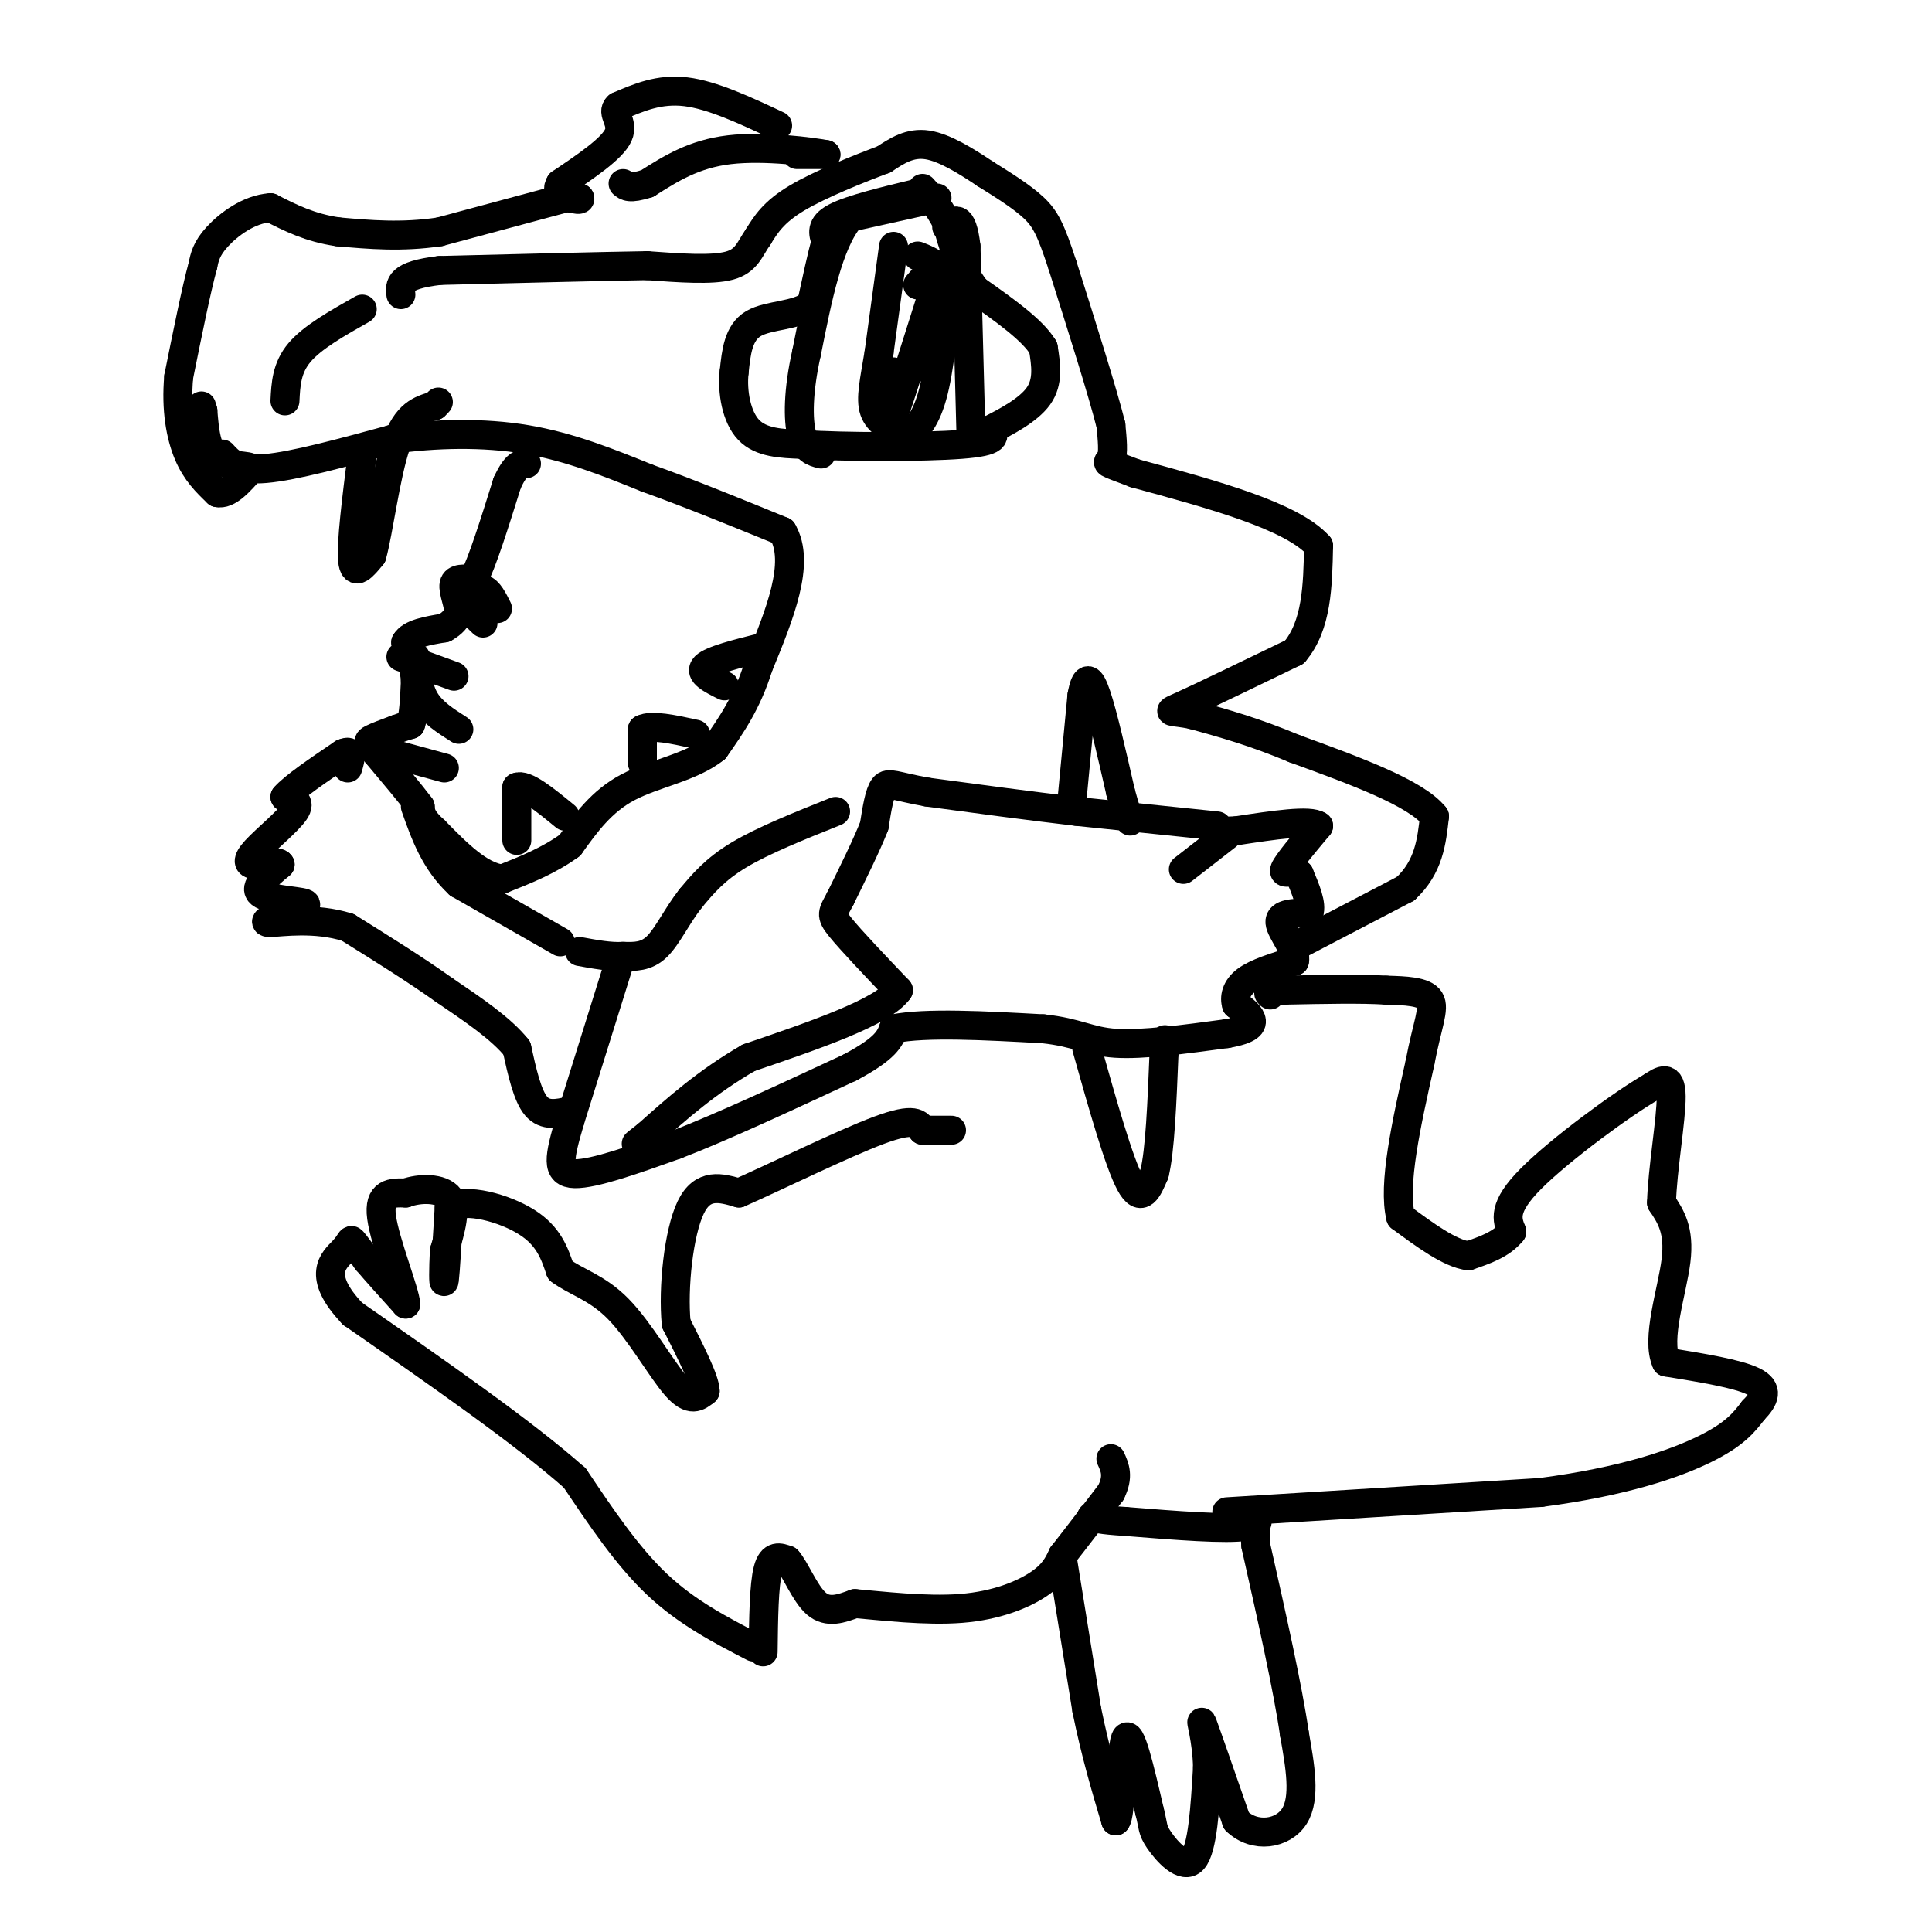 <svg viewBox='0 0 400 400' version='1.1' xmlns='http://www.w3.org/2000/svg' xmlns:xlink='http://www.w3.org/1999/xlink'><g fill='none' stroke='#000000' stroke-width='6' stroke-linecap='round' stroke-linejoin='round'><path d='M156,341c-6.917,-3.583 -13.833,-7.167 -20,-13c-6.167,-5.833 -11.583,-13.917 -17,-22'/><path d='M119,306c-10.500,-9.333 -28.250,-21.667 -46,-34'/><path d='M73,272c-7.655,-8.036 -3.792,-11.125 -2,-13c1.792,-1.875 1.512,-2.536 2,-2c0.488,0.536 1.744,2.268 3,4'/><path d='M76,261c1.833,2.167 4.917,5.583 8,9'/><path d='M84,270c-0.089,-2.378 -4.311,-12.822 -5,-18c-0.689,-5.178 2.156,-5.089 5,-5'/><path d='M84,247c2.822,-1.044 7.378,-1.156 9,1c1.622,2.156 0.311,6.578 -1,11'/><path d='M92,259c-0.200,3.711 -0.200,7.489 0,6c0.200,-1.489 0.600,-8.244 1,-15'/><path d='M93,250c3.400,-2.111 11.400,0.111 16,3c4.600,2.889 5.800,6.444 7,10'/><path d='M116,263c3.155,2.417 7.542,3.458 12,8c4.458,4.542 8.988,12.583 12,16c3.012,3.417 4.506,2.208 6,1'/><path d='M146,288c0.000,-2.167 -3.000,-8.083 -6,-14'/><path d='M140,274c-0.711,-7.378 0.511,-18.822 3,-24c2.489,-5.178 6.244,-4.089 10,-3'/><path d='M153,247c7.600,-3.356 21.600,-10.244 29,-13c7.400,-2.756 8.200,-1.378 9,0'/><path d='M191,234c2.500,0.000 4.250,0.000 6,0'/><path d='M158,342c0.083,-6.917 0.167,-13.833 1,-17c0.833,-3.167 2.417,-2.583 4,-2'/><path d='M163,323c1.600,1.689 3.600,6.911 6,9c2.400,2.089 5.200,1.044 8,0'/><path d='M177,332c5.321,0.452 14.625,1.583 22,1c7.375,-0.583 12.821,-2.881 16,-5c3.179,-2.119 4.089,-4.060 5,-6'/><path d='M220,322c2.500,-3.167 6.250,-8.083 10,-13'/><path d='M230,309c1.667,-3.333 0.833,-5.167 0,-7'/><path d='M220,323c0.000,0.000 5.000,31.000 5,31'/><path d='M225,354c1.833,9.000 3.917,16.000 6,23'/><path d='M231,377c1.156,-0.867 1.044,-14.533 2,-17c0.956,-2.467 2.978,6.267 5,15'/><path d='M238,375c0.845,3.214 0.458,3.750 2,6c1.542,2.250 5.012,6.214 7,4c1.988,-2.214 2.494,-10.607 3,-19'/><path d='M250,366c-0.067,-5.844 -1.733,-10.956 -1,-9c0.733,1.956 3.867,10.978 7,20'/><path d='M256,377c3.756,3.644 9.644,2.756 12,-1c2.356,-3.756 1.178,-10.378 0,-17'/><path d='M268,359c-1.333,-9.333 -4.667,-24.167 -8,-39'/><path d='M260,320c-0.578,-6.911 1.978,-4.689 -2,-4c-3.978,0.689 -14.489,-0.156 -25,-1'/><path d='M233,315c-5.333,-0.333 -6.167,-0.667 -7,-1'/><path d='M254,313c0.000,0.000 65.000,-4.000 65,-4'/><path d='M319,309c17.222,-2.267 27.778,-5.933 34,-9c6.222,-3.067 8.111,-5.533 10,-8'/><path d='M363,292c2.356,-2.400 3.244,-4.400 0,-6c-3.244,-1.600 -10.622,-2.800 -18,-4'/><path d='M345,282c-2.222,-4.756 1.222,-14.644 2,-21c0.778,-6.356 -1.111,-9.178 -3,-12'/><path d='M344,249c0.156,-6.667 2.044,-17.333 2,-22c-0.044,-4.667 -2.022,-3.333 -4,-2'/><path d='M342,225c-6.000,3.422 -19.000,12.978 -25,19c-6.000,6.022 -5.000,8.511 -4,11'/><path d='M313,255c-2.167,2.667 -5.583,3.833 -9,5'/><path d='M304,260c-3.833,-0.500 -8.917,-4.250 -14,-8'/><path d='M290,252c-1.667,-6.667 1.167,-19.333 4,-32'/><path d='M294,220c1.467,-7.778 3.133,-11.222 2,-13c-1.133,-1.778 -5.067,-1.889 -9,-2'/><path d='M287,205c-5.000,-0.333 -13.000,-0.167 -21,0'/><path d='M266,205c-4.000,0.167 -3.500,0.583 -3,1'/><path d='M268,196c0.000,0.000 23.000,-12.000 23,-12'/><path d='M291,184c4.833,-4.500 5.417,-9.750 6,-15'/><path d='M297,169c-3.833,-4.833 -16.417,-9.417 -29,-14'/><path d='M268,155c-8.333,-3.500 -14.667,-5.250 -21,-7'/><path d='M247,148c-4.733,-1.044 -6.067,-0.156 -2,-2c4.067,-1.844 13.533,-6.422 23,-11'/><path d='M268,135c4.667,-5.500 4.833,-13.750 5,-22'/><path d='M273,113c-5.500,-6.167 -21.750,-10.583 -38,-15'/><path d='M235,98c-7.022,-2.689 -5.578,-1.911 -5,-3c0.578,-1.089 0.289,-4.044 0,-7'/><path d='M230,88c-1.667,-6.667 -5.833,-19.833 -10,-33'/><path d='M220,55c-2.444,-7.489 -3.556,-9.711 -6,-12c-2.444,-2.289 -6.222,-4.644 -10,-7'/><path d='M204,36c-3.822,-2.556 -8.378,-5.444 -12,-6c-3.622,-0.556 -6.311,1.222 -9,3'/><path d='M183,33c-5.044,1.889 -13.156,5.111 -18,8c-4.844,2.889 -6.422,5.444 -8,8'/><path d='M157,49c-1.822,2.578 -2.378,5.022 -6,6c-3.622,0.978 -10.311,0.489 -17,0'/><path d='M134,55c-10.000,0.167 -26.500,0.583 -43,1'/><path d='M91,56c-8.500,1.000 -8.250,3.000 -8,5'/><path d='M75,64c-5.167,2.917 -10.333,5.833 -13,9c-2.667,3.167 -2.833,6.583 -3,10'/><path d='M165,32c0.000,0.000 6.000,0.000 6,0'/><path d='M171,32c-2.756,-0.533 -12.644,-1.867 -20,-1c-7.356,0.867 -12.178,3.933 -17,7'/><path d='M134,38c-3.667,1.167 -4.333,0.583 -5,0'/><path d='M161,26c-6.750,-3.167 -13.500,-6.333 -19,-7c-5.500,-0.667 -9.750,1.167 -14,3'/><path d='M128,22c-1.644,1.356 1.244,3.244 0,6c-1.244,2.756 -6.622,6.378 -12,10'/><path d='M116,38c-1.333,2.167 1.333,2.583 4,3'/><path d='M120,41c0.333,0.500 -0.833,0.250 -2,0'/><path d='M117,41c0.000,0.000 -26.000,7.000 -26,7'/><path d='M91,48c-7.833,1.167 -14.417,0.583 -21,0'/><path d='M70,48c-5.833,-0.833 -9.917,-2.917 -14,-5'/><path d='M56,43c-4.489,0.289 -8.711,3.511 -11,6c-2.289,2.489 -2.644,4.244 -3,6'/><path d='M42,55c-1.333,4.833 -3.167,13.917 -5,23'/><path d='M37,78c-0.600,6.778 0.400,12.222 2,16c1.600,3.778 3.800,5.889 6,8'/><path d='M45,102c2.167,0.500 4.583,-2.250 7,-5'/><path d='M52,97c-0.333,-0.778 -4.667,-0.222 -7,-2c-2.333,-1.778 -2.667,-5.889 -3,-10'/><path d='M42,85c-0.500,-1.667 -0.250,-0.833 0,0'/><path d='M46,94c1.583,1.750 3.167,3.500 9,3c5.833,-0.500 15.917,-3.250 26,-6'/><path d='M81,91c9.156,-1.289 19.044,-1.511 28,0c8.956,1.511 16.978,4.756 25,8'/><path d='M134,99c8.833,3.167 18.417,7.083 28,11'/><path d='M162,110c3.833,6.500 -0.583,17.250 -5,28'/><path d='M157,138c-2.333,7.500 -5.667,12.250 -9,17'/><path d='M148,155c-4.867,3.889 -12.533,5.111 -18,8c-5.467,2.889 -8.733,7.444 -12,12'/><path d='M118,175c-4.333,3.167 -9.167,5.083 -14,7'/><path d='M104,182c-4.667,-0.500 -9.333,-5.250 -14,-10'/><path d='M90,172c-2.833,-2.500 -2.917,-3.750 -3,-5'/><path d='M87,167c-2.000,-2.667 -5.500,-6.833 -9,-11'/><path d='M78,156c-1.844,-2.289 -1.956,-2.511 -1,-3c0.956,-0.489 2.978,-1.244 5,-2'/><path d='M82,151c1.333,-0.500 2.167,-0.750 3,-1'/><path d='M85,150c0.667,-1.667 0.833,-5.333 1,-9'/><path d='M86,141c-0.167,-2.833 -1.083,-5.417 -2,-8'/><path d='M84,133c1.000,-1.833 4.500,-2.417 8,-3'/><path d='M92,130c1.833,-1.000 2.417,-2.000 3,-3'/><path d='M95,127c0.067,-1.756 -1.267,-4.644 -1,-6c0.267,-1.356 2.133,-1.178 4,-1'/><path d='M98,120c1.833,-3.500 4.417,-11.750 7,-20'/><path d='M105,100c1.833,-4.000 2.917,-4.000 4,-4'/><path d='M95,151c-2.750,-1.750 -5.500,-3.500 -7,-6c-1.500,-2.500 -1.750,-5.750 -2,-9'/><path d='M94,140c0.000,0.000 -11.000,-4.000 -11,-4'/><path d='M92,159c0.000,0.000 -11.000,-3.000 -11,-3'/><path d='M107,174c0.000,0.000 0.000,-11.000 0,-11'/><path d='M107,163c1.667,-0.833 5.833,2.583 10,6'/><path d='M133,158c0.000,0.000 0.000,-7.000 0,-7'/><path d='M133,151c1.833,-1.000 6.417,0.000 11,1'/><path d='M150,142c-2.667,-1.333 -5.333,-2.667 -4,-4c1.333,-1.333 6.667,-2.667 12,-4'/><path d='M100,129c-2.000,-1.917 -4.000,-3.833 -4,-5c0.000,-1.167 2.000,-1.583 4,-2'/><path d='M100,122c1.167,0.333 2.083,2.167 3,4'/><path d='M128,200c0.000,0.000 -10.000,32.000 -10,32'/><path d='M118,232c-2.267,7.689 -2.933,10.911 1,11c3.933,0.089 12.467,-2.956 21,-6'/><path d='M140,237c9.500,-3.667 22.750,-9.833 36,-16'/><path d='M176,221c7.500,-4.000 8.250,-6.000 9,-8'/><path d='M185,213c6.667,-1.333 18.833,-0.667 31,0'/><path d='M216,213c7.133,0.756 9.467,2.644 15,3c5.533,0.356 14.267,-0.822 23,-2'/><path d='M254,214c4.822,-0.844 5.378,-1.956 5,-3c-0.378,-1.044 -1.689,-2.022 -3,-3'/><path d='M256,208c-0.467,-1.400 -0.133,-3.400 2,-5c2.133,-1.600 6.067,-2.800 10,-4'/><path d='M268,199c0.622,-2.311 -2.822,-6.089 -3,-8c-0.178,-1.911 2.911,-1.956 6,-2'/><path d='M271,189c0.667,-1.667 -0.667,-4.833 -2,-8'/><path d='M269,181c-1.289,-1.067 -3.511,0.267 -3,-1c0.511,-1.267 3.756,-5.133 7,-9'/><path d='M273,171c-1.667,-1.333 -9.333,-0.167 -17,1'/><path d='M256,172c-3.500,0.167 -3.750,0.083 -4,0'/><path d='M252,172c-0.667,0.000 -0.333,0.000 0,0'/><path d='M254,173c0.000,0.000 -9.000,7.000 -9,7'/><path d='M252,171c0.000,0.000 -29.000,-3.000 -29,-3'/><path d='M223,168c-10.000,-1.167 -20.500,-2.583 -31,-4'/><path d='M192,164c-6.733,-1.200 -8.067,-2.200 -9,-1c-0.933,1.200 -1.467,4.600 -2,8'/><path d='M181,171c-1.500,3.833 -4.250,9.417 -7,15'/><path d='M174,186c-1.622,3.089 -2.178,3.311 0,6c2.178,2.689 7.089,7.844 12,13'/><path d='M186,205c-3.167,4.500 -17.083,9.250 -31,14'/><path d='M155,219c-8.667,5.000 -14.833,10.500 -21,16'/><path d='M134,235c-3.667,2.833 -2.333,1.917 -1,1'/><path d='M173,168c-7.500,3.000 -15.000,6.000 -20,9c-5.000,3.000 -7.500,6.000 -10,9'/><path d='M143,186c-2.800,3.533 -4.800,7.867 -7,10c-2.200,2.133 -4.600,2.067 -7,2'/><path d='M129,198c-2.667,0.167 -5.833,-0.417 -9,-1'/><path d='M118,230c-2.583,0.583 -5.167,1.167 -7,-1c-1.833,-2.167 -2.917,-7.083 -4,-12'/><path d='M107,217c-3.167,-4.000 -9.083,-8.000 -15,-12'/><path d='M92,205c-5.833,-4.167 -12.917,-8.583 -20,-13'/><path d='M72,192c-6.800,-2.156 -13.800,-1.044 -16,-1c-2.200,0.044 0.400,-0.978 3,-2'/><path d='M59,189c1.952,-0.714 5.333,-1.500 4,-2c-1.333,-0.500 -7.381,-0.714 -9,-2c-1.619,-1.286 1.190,-3.643 4,-6'/><path d='M58,179c-0.380,-0.864 -3.329,-0.026 -5,0c-1.671,0.026 -2.065,-0.762 0,-3c2.065,-2.238 6.590,-5.925 8,-8c1.410,-2.075 -0.295,-2.537 -2,-3'/><path d='M59,165c1.667,-2.000 6.833,-5.500 12,-9'/><path d='M71,156c2.167,-1.000 1.583,1.000 1,3'/><path d='M116,195c0.000,0.000 -21.000,-12.000 -21,-12'/><path d='M95,183c-5.000,-4.667 -7.000,-10.333 -9,-16'/><path d='M225,217c3.333,11.833 6.667,23.667 9,28c2.333,4.333 3.667,1.167 5,-2'/><path d='M239,243c1.167,-4.500 1.583,-14.750 2,-25'/><path d='M241,218c0.333,-4.333 0.167,-2.667 0,-1'/><path d='M222,165c0.000,0.000 2.000,-21.000 2,-21'/><path d='M224,144c0.756,-4.156 1.644,-4.044 3,0c1.356,4.044 3.178,12.022 5,20'/><path d='M232,164c1.167,4.333 1.583,5.167 2,6'/><path d='M190,40c-6.917,1.667 -13.833,3.333 -17,5c-3.167,1.667 -2.583,3.333 -2,5'/><path d='M171,50c-0.833,3.000 -1.917,8.000 -3,13'/><path d='M168,63c-2.956,2.467 -8.844,2.133 -12,4c-3.156,1.867 -3.578,5.933 -4,10'/><path d='M152,77c-0.444,4.089 0.444,9.311 3,12c2.556,2.689 6.778,2.844 11,3'/><path d='M166,92c8.778,0.600 25.222,0.600 33,0c7.778,-0.600 6.889,-1.800 6,-3'/><path d='M205,89c3.111,-1.578 7.889,-4.022 10,-7c2.111,-2.978 1.556,-6.489 1,-10'/><path d='M216,72c-2.167,-3.667 -8.083,-7.833 -14,-12'/><path d='M202,60c-3.333,-4.333 -4.667,-9.167 -6,-14'/><path d='M196,46c-1.833,-3.500 -3.417,-5.250 -5,-7'/><path d='M194,41c0.000,0.000 -18.000,4.000 -18,4'/><path d='M176,45c-4.500,5.333 -6.750,16.667 -9,28'/><path d='M167,73c-1.800,7.956 -1.800,13.844 -1,17c0.800,3.156 2.400,3.578 4,4'/><path d='M201,89c0.000,0.000 -1.000,-38.000 -1,-38'/><path d='M200,51c-0.833,-7.000 -2.417,-5.500 -4,-4'/><path d='M185,51c0.000,0.000 -3.000,22.000 -3,22'/><path d='M182,73c-0.956,5.867 -1.844,9.533 -1,12c0.844,2.467 3.422,3.733 6,5'/><path d='M187,90c2.133,-0.022 4.467,-2.578 6,-8c1.533,-5.422 2.267,-13.711 3,-22'/><path d='M196,60c-0.500,-4.833 -3.250,-5.917 -6,-7'/><path d='M185,77c-1.422,2.000 -2.844,4.000 -1,3c1.844,-1.000 6.956,-5.000 8,-6c1.044,-1.000 -1.978,1.000 -5,3'/><path d='M187,77c-1.167,2.000 -1.583,5.500 -2,9'/><path d='M185,86c1.167,-3.167 5.083,-15.583 9,-28'/><path d='M194,58c0.833,-4.500 -1.583,-1.750 -4,1'/><path d='M75,94c-1.167,9.250 -2.333,18.500 -2,22c0.333,3.500 2.167,1.250 4,-1'/><path d='M77,115c1.378,-4.911 2.822,-16.689 5,-23c2.178,-6.311 5.089,-7.156 8,-8'/><path d='M90,84c1.333,-1.333 0.667,-0.667 0,0'/></g>
</svg>